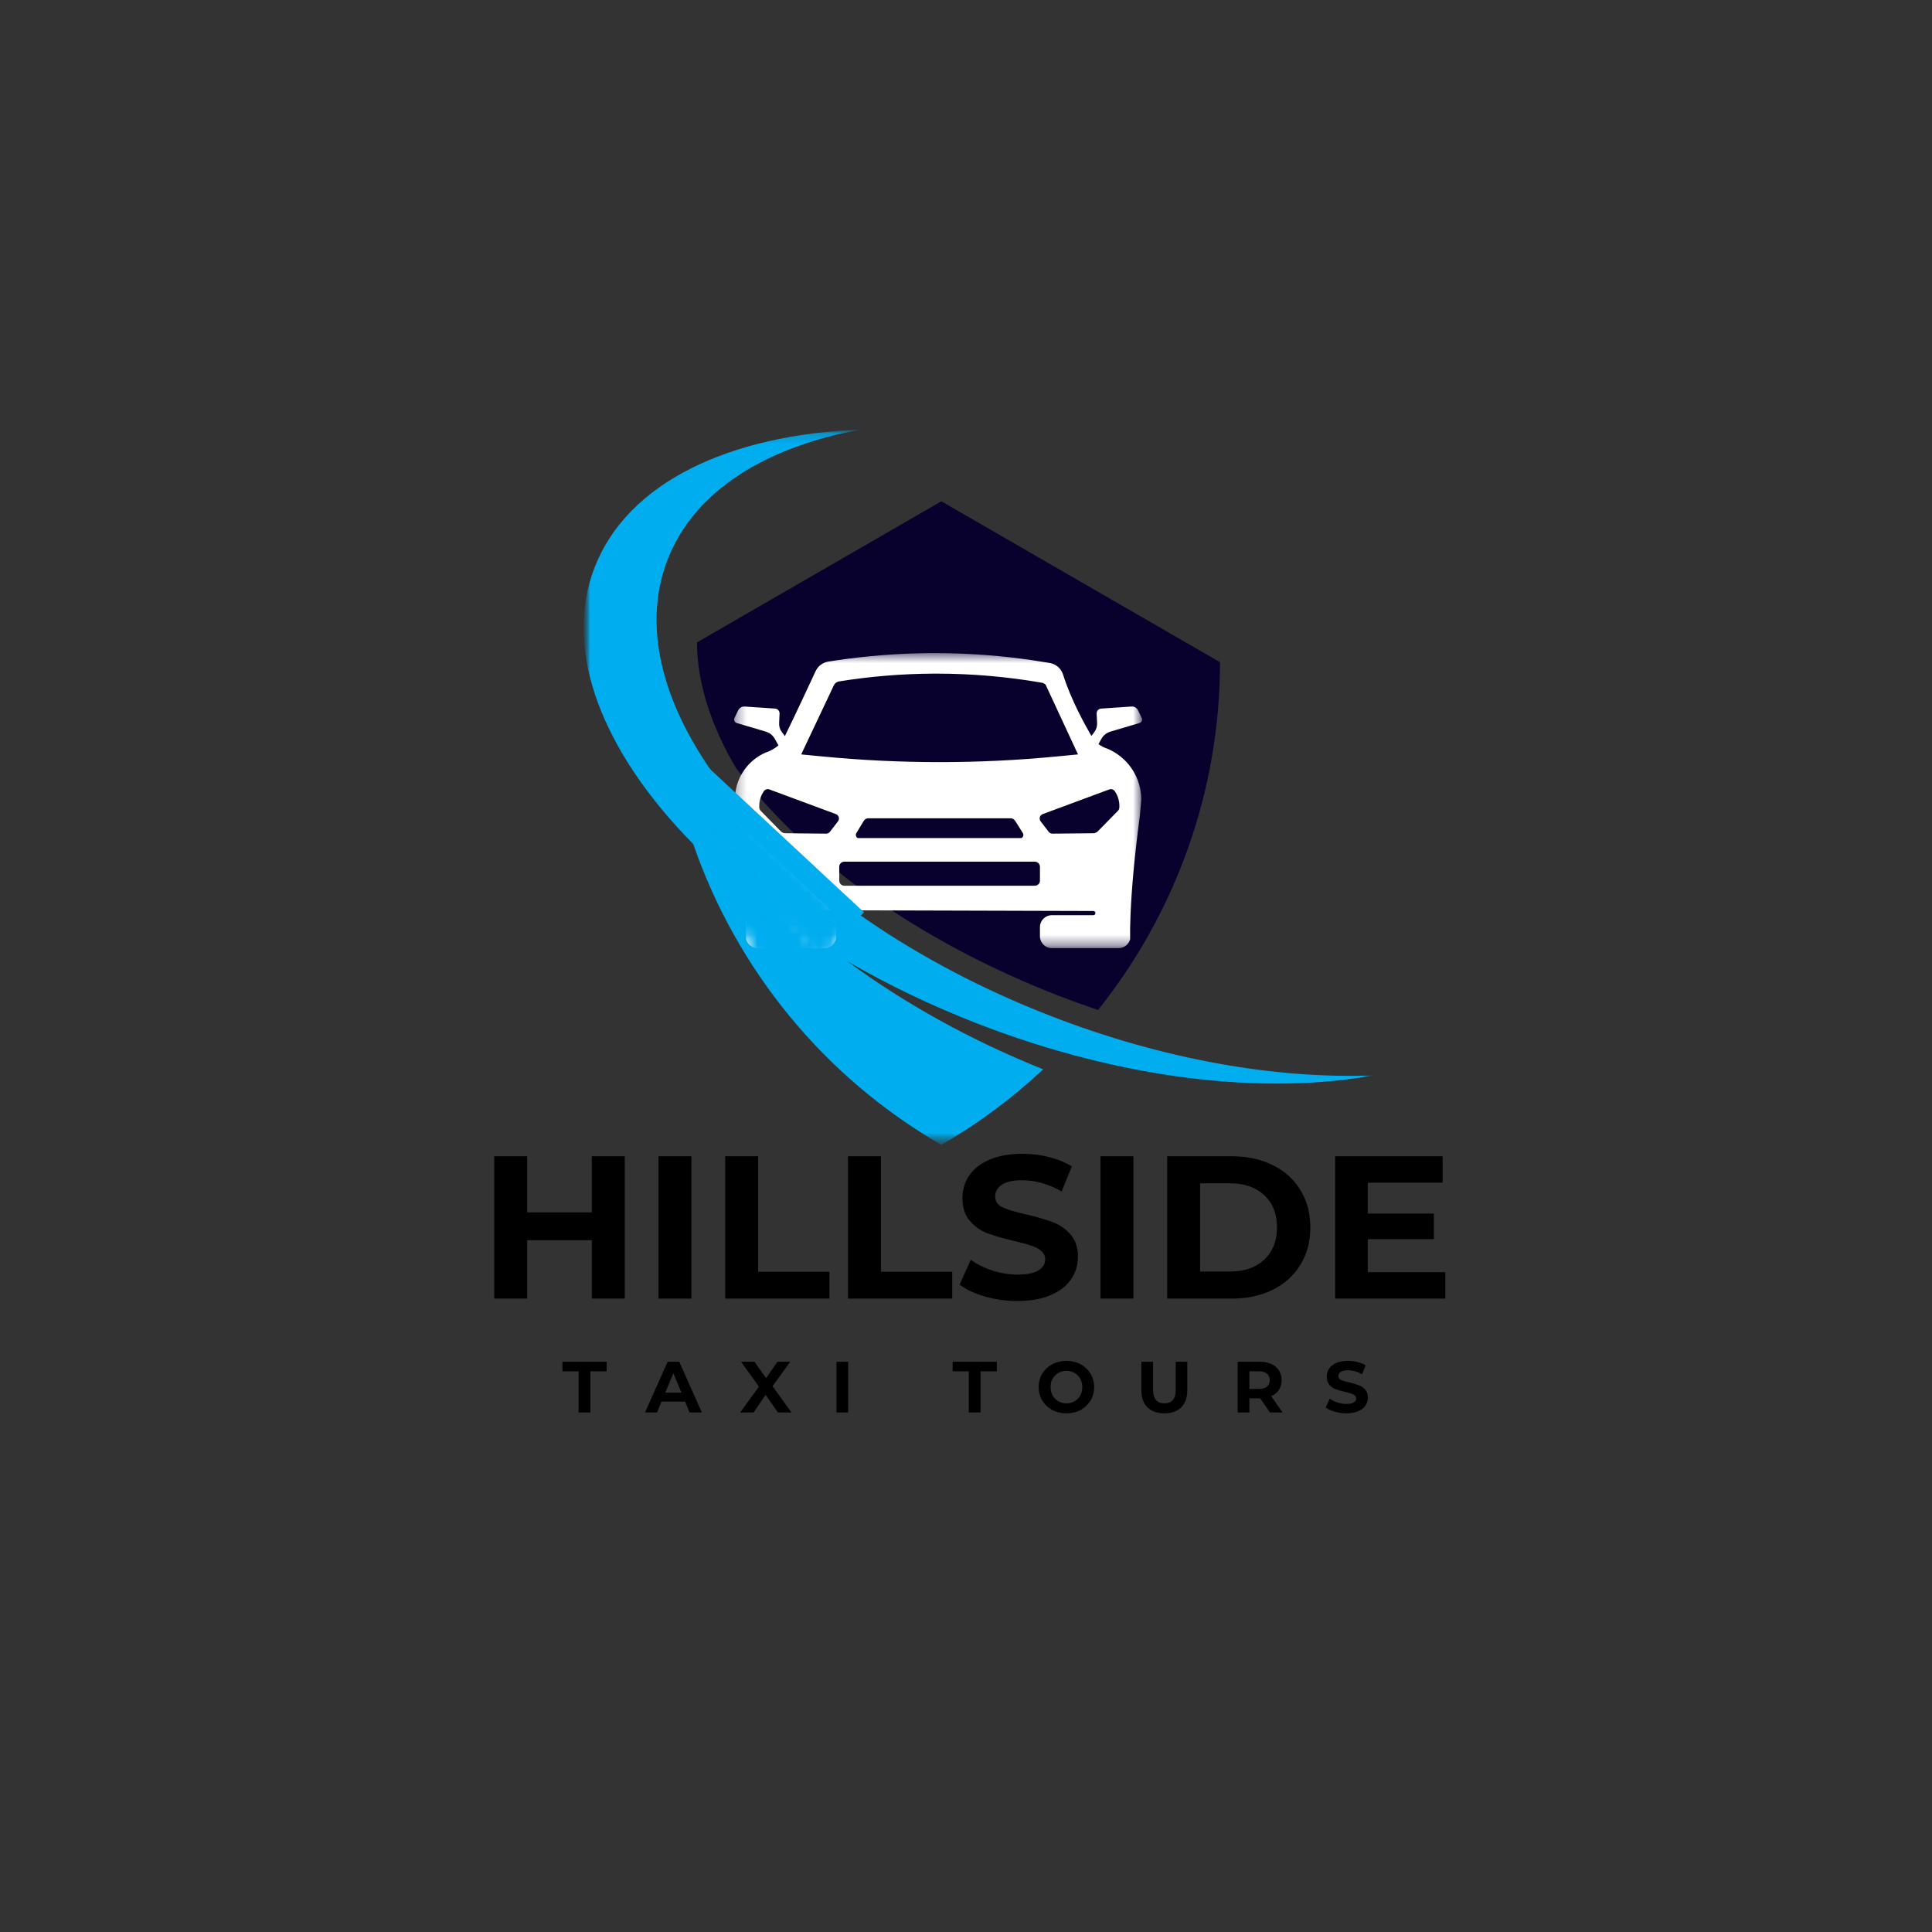 <?xml version="1.0" encoding="utf-8"?>
<svg xmlns="http://www.w3.org/2000/svg" fill="none" height="100%" overflow="visible" preserveAspectRatio="none" style="display: block;" viewBox="0 0 185 185" width="100%">
<rect x="0" y="0" width="185" height="185" fill="#333333" stroke="none"/>
<g id="Hillside taxi tours logo 1">
<g id="Clip path group">
<mask height="69" id="mask0_0_1477" maskUnits="userSpaceOnUse" style="mask-type:luminance" width="77" x="55" y="41">
<g id="de0eb73411">
<path d="M55.747 41.099H131.532V109.549H55.747V41.099Z" fill="white" id="Vector"/>
</g>
</mask>
<g mask="url(#mask0_0_1477)">
<g id="Group">
<g id="Group_2">
<g id="Clip path group_2">
<mask height="71" id="mask1_0_1477" maskUnits="userSpaceOnUse" style="mask-type:luminance" width="77" x="55" y="40">
<g id="5593555852">
<path d="M131.72 40.947H55.747V110.013H131.72V40.947Z" fill="white" id="Vector_2"/>
</g>
</mask>
<g mask="url(#mask1_0_1477)">
<g id="Group_3">
<path d="M101.313 95.325C89.194 90.615 78.83 83.624 72.133 75.638C71.542 74.933 70.987 74.229 70.468 73.528C68.071 69.464 66.755 65.378 66.737 61.514L90.14 48.002L116.824 63.409C116.824 75.709 112.583 87.399 105.144 96.713C103.865 96.281 102.587 95.819 101.313 95.325Z" fill="#08012D" id="Vector_3"/>
<g id="Clip path group_3">
<mask height="69" id="mask2_0_1477" maskUnits="userSpaceOnUse" style="mask-type:luminance" width="77" x="55" y="41">
<g id="0f701826ec">
<path d="M55.767 41.099H131.532V109.549H55.767V41.099Z" fill="white" id="Vector_4"/>
</g>
</mask>
<g mask="url(#mask2_0_1477)">
<g id="Group_4">
<path d="M56.939 54.327C60.103 46.179 69.858 41.614 82.48 41.124C73.313 42.778 66.478 47.015 63.926 53.585C58.436 67.716 74.837 87.272 100.56 97.264C111.448 101.496 122.263 103.334 131.53 102.974C120.978 104.878 107.336 103.354 93.571 98.006C89.142 96.285 84.991 94.281 81.177 92.07C86.514 96.017 92.838 99.565 99.891 102.394C96.96 105.136 93.7 107.572 90.14 109.628C78.84 103.103 70.515 92.791 66.381 80.82C57.74 72.064 53.83 62.324 56.939 54.327Z" fill="#00ADEF" id="Vector_5"/>
</g>
</g>
</g>
</g>
</g>
</g>
</g>
</g>
</g>
</g>
<g id="Clip path group_4">
<mask height="29" id="mask3_0_1477" maskUnits="userSpaceOnUse" style="mask-type:luminance" width="40" x="70" y="62">
<g id="25e9ec050b">
<path d="M70.296 62.538H109.364V90.658H70.296V62.538Z" fill="white" id="Vector_6"/>
</g>
</mask>
<g mask="url(#mask3_0_1477)">
<g id="Group_5">
<path d="M107.18 77.359C107.171 77.463 107.126 77.561 107.053 77.636C106.411 78.291 105.77 78.945 105.126 79.6C105.01 79.718 104.85 79.787 104.685 79.787C103.382 79.8 102.081 79.812 100.778 79.826C100.638 79.827 100.505 79.762 100.418 79.65L99.647 78.648C99.462 78.409 99.564 78.058 99.848 77.954C101.971 77.166 104.095 76.38 106.219 75.592C106.411 75.52 106.627 75.59 106.745 75.757C106.883 75.96 107.034 76.237 107.118 76.588C107.19 76.889 107.196 77.154 107.18 77.359ZM99.582 84.323C99.582 84.593 99.364 84.813 99.094 84.813H80.849C80.579 84.813 80.361 84.593 80.361 84.323V82.999C80.361 82.73 80.579 82.51 80.849 82.51H99.094C99.364 82.51 99.582 82.73 99.582 82.999V84.323ZM80.241 78.648L79.471 79.65C79.386 79.762 79.251 79.827 79.11 79.826C77.809 79.812 76.507 79.8 75.204 79.787C75.038 79.787 74.878 79.718 74.763 79.6C74.121 78.945 73.479 78.291 72.838 77.636C72.762 77.561 72.718 77.463 72.71 77.359C72.693 77.154 72.699 76.889 72.77 76.588C72.855 76.237 73.005 75.96 73.146 75.757C73.262 75.59 73.477 75.52 73.67 75.592C75.794 76.38 77.917 77.166 80.043 77.954C80.326 78.058 80.426 78.409 80.241 78.648ZM97.747 80.251H82.195C81.995 80.251 81.879 79.968 82.001 79.77L82.695 78.627C82.799 78.455 82.961 78.355 83.134 78.355H96.784C96.953 78.355 97.113 78.451 97.217 78.617L97.94 79.766C98.065 79.964 97.949 80.251 97.747 80.251ZM79.401 66.567C79.413 66.54 79.426 66.513 79.438 66.488C79.59 66.16 79.725 65.871 79.837 65.636C79.933 65.428 80.126 65.284 80.353 65.247C83.354 64.765 86.418 64.515 89.459 64.503C89.532 64.503 89.603 64.503 89.678 64.503C93.043 64.503 96.433 64.796 99.753 65.372C99.898 65.397 100.029 65.469 100.127 65.569L103.224 72.239L101.148 72.439C93.716 73.156 86.229 73.156 78.794 72.439L76.719 72.239L79.401 66.567ZM106.35 71.832C106.217 71.764 106.066 71.701 105.879 71.633C105.721 71.576 105.442 71.439 105.182 71.258C105.278 71.086 105.373 70.915 105.467 70.743C105.652 70.412 105.96 70.165 106.325 70.057C107.255 69.781 108.184 69.508 109.115 69.232C109.319 69.172 109.421 68.941 109.329 68.749C109.209 68.504 109.09 68.259 108.97 68.014C108.857 67.779 108.612 67.637 108.35 67.654C107.381 67.719 106.411 67.785 105.444 67.851C105.189 67.868 104.999 68.084 105.01 68.336C105.024 68.643 105.039 68.949 105.053 69.255C105.066 69.552 104.977 69.843 104.8 70.082C104.704 70.213 104.606 70.342 104.509 70.473C103.989 69.577 102.553 67.037 101.796 64.598C101.615 64.022 101.129 63.594 100.534 63.49C100.466 63.478 100.397 63.467 100.327 63.453C99.838 63.37 99.331 63.289 98.811 63.214C96.076 62.815 92.953 62.538 89.513 62.538C89.432 62.538 89.351 62.538 89.272 62.538C85.915 62.551 82.872 62.825 80.209 63.214C79.927 63.255 79.65 63.297 79.376 63.341C79.355 63.345 79.332 63.349 79.311 63.351C78.783 63.436 78.332 63.775 78.104 64.258C77.513 65.519 76.304 68.138 75.158 70.487C75.058 70.352 74.957 70.217 74.857 70.082C74.68 69.843 74.591 69.552 74.605 69.255C74.62 68.949 74.634 68.643 74.647 68.336C74.661 68.084 74.468 67.868 74.216 67.851C73.246 67.785 72.277 67.719 71.308 67.654C71.047 67.637 70.801 67.779 70.687 68.014C70.567 68.259 70.448 68.504 70.331 68.749C70.236 68.941 70.338 69.172 70.542 69.232C71.473 69.508 72.402 69.781 73.333 70.057C73.697 70.165 74.005 70.412 74.19 70.743C74.308 70.955 74.424 71.165 74.541 71.375C74.169 71.697 73.709 71.919 73.493 71.998C73.348 72.05 73.206 72.106 73.069 72.175C71.483 72.975 70.39 74.611 70.373 76.501C70.371 76.544 70.5 77.983 70.51 78.026C70.542 78.317 71.24 83.296 71.41 87.636C71.441 88.434 71.454 89.208 71.441 89.931C71.473 90.052 71.523 90.168 71.591 90.27C71.795 90.582 72.148 90.791 72.547 90.791H78.939C79.567 90.791 80.08 90.278 80.08 89.648V88.777C80.08 88.148 79.567 87.636 78.939 87.636H74.954C74.813 87.636 74.701 87.514 74.713 87.374C74.713 87.372 74.713 87.37 74.713 87.368C74.724 87.243 74.828 87.147 74.956 87.148C84.868 87.175 94.781 87.204 104.694 87.233C104.806 87.233 104.895 87.324 104.895 87.434C104.895 87.49 104.873 87.54 104.837 87.576C104.8 87.613 104.75 87.636 104.694 87.636H100.721C100.09 87.636 99.58 88.148 99.58 88.777V89.648C99.58 90.278 100.09 90.791 100.721 90.791H107.111C107.494 90.791 107.835 90.6 108.042 90.307C108.121 90.197 108.18 90.07 108.217 89.935C108.205 89.251 108.217 88.48 108.252 87.636C108.352 85.109 108.647 81.916 109.117 78.344C109.132 78.226 109.142 78.149 109.146 78.118C109.175 77.864 109.286 76.59 109.285 76.542C109.267 74.54 108.144 72.736 106.35 71.832Z" fill="white" id="Vector_7"/>
</g>
</g>
</g>
<g id="Clip path group_5">
<mask height="14" id="mask4_0_1477" maskUnits="userSpaceOnUse" style="mask-type:luminance" width="11" x="67" y="81">
<g id="971cdb2751">
<path d="M67.587 81.893H77.454V94.227H67.587V81.893Z" fill="white" id="Vector_8"/>
</g>
</mask>
<g mask="url(#mask4_0_1477)">
<g id="Group_6">
<g id="Clip path group_6">
<mask height="12" id="mask5_0_1477" maskUnits="userSpaceOnUse" style="mask-type:luminance" width="11" x="67" y="82">
<g id="491a96c979">
<path d="M67.888 84.383L71.374 82.217L77.323 91.789L73.836 93.955L67.888 84.383Z" fill="white" id="Vector_9"/>
</g>
</mask>
<g mask="url(#mask5_0_1477)">
<g id="Group_7">
<g id="Group_8">
<g id="Clip path group_7">
<mask height="14" id="mask6_0_1477" maskUnits="userSpaceOnUse" style="mask-type:luminance" width="11" x="67" y="81">
<g id="2fbee4593d">
<path d="M77.454 81.893H67.587V94.227H77.454V81.893Z" fill="white" id="Vector_10"/>
</g>
</mask>
<g mask="url(#mask6_0_1477)">
<g id="Group_9">
<g id="Clip path group_8">
<mask height="13" id="mask7_0_1477" maskUnits="userSpaceOnUse" style="mask-type:luminance" width="11" x="67" y="82">
<g id="8e37c6bc61">
<path d="M67.843 82.169H77.434V94.009H67.843V82.169Z" fill="white" id="Vector_11"/>
</g>
</mask>
<g mask="url(#mask7_0_1477)">
<g id="Group_10">
<g id="Clip path group_9">
<mask height="12" id="mask8_0_1477" maskUnits="userSpaceOnUse" style="mask-type:luminance" width="11" x="67" y="82">
<g id="d48d979413">
<path d="M67.887 84.383L71.373 82.217L77.322 91.789L73.836 93.955L67.887 84.383Z" fill="white" id="Vector_12"/>
</g>
</mask>
<g mask="url(#mask8_0_1477)">
<g id="Group_11">
<path d="M67.887 84.383L71.373 82.217L77.324 91.791L73.836 93.957L67.887 84.383Z" fill="#00ADEF" id="Vector_13"/>
</g>
</g>
</g>
</g>
</g>
</g>
</g>
</g>
</g>
</g>
</g>
</g>
</g>
</g>
</g>
</g>
<g id="Clip path group_10">
<mask height="18" id="mask9_0_1477" maskUnits="userSpaceOnUse" style="mask-type:luminance" width="14" x="66" y="77">
<g id="c5abc87380">
<path d="M66.6 77.947H79.426V94.72H66.6V77.947Z" fill="white" id="Vector_14"/>
</g>
</mask>
<g mask="url(#mask9_0_1477)">
<g id="Group_12">
<g id="Clip path group_11">
<mask height="17" id="mask10_0_1477" maskUnits="userSpaceOnUse" style="mask-type:luminance" width="13" x="66" y="78">
<g id="5e926d4482">
<path d="M66.877 80.566L70.365 78.398L78.946 92.209L75.46 94.377L66.877 80.566Z" fill="white" id="Vector_15"/>
</g>
</mask>
<g mask="url(#mask10_0_1477)">
<g id="Group_13">
<g id="Group_14">
<g id="Clip path group_12">
<mask height="18" id="mask11_0_1477" maskUnits="userSpaceOnUse" style="mask-type:luminance" width="14" x="66" y="77">
<g id="cdab01e34f">
<path d="M79.426 77.947H66.6V94.72H79.426V77.947Z" fill="white" id="Vector_16"/>
</g>
</mask>
<g mask="url(#mask11_0_1477)">
<g id="Group_15">
<g id="Clip path group_13">
<mask height="17" id="mask12_0_1477" maskUnits="userSpaceOnUse" style="mask-type:luminance" width="13" x="66" y="78">
<g id="3f355bb2b7">
<path d="M66.777 78.38H78.972V94.483H66.777V78.38Z" fill="white" id="Vector_17"/>
</g>
</mask>
<g mask="url(#mask12_0_1477)">
<g id="Group_16">
<g id="Clip path group_14">
<mask height="17" id="mask13_0_1477" maskUnits="userSpaceOnUse" style="mask-type:luminance" width="13" x="66" y="78">
<g id="1c9a820072">
<path d="M66.878 80.566L70.366 78.398L78.947 92.209L75.461 94.377L66.878 80.566Z" fill="white" id="Vector_18"/>
</g>
</mask>
<g mask="url(#mask13_0_1477)">
<g id="Group_17">
<path d="M66.878 80.566L70.366 78.398L78.947 92.207L75.459 94.375L66.878 80.566Z" fill="#00ADEF" id="Vector_19"/>
</g>
</g>
</g>
</g>
</g>
</g>
</g>
</g>
</g>
</g>
</g>
</g>
</g>
</g>
</g>
</g>
<g id="Clip path group_15">
<mask height="18" id="mask14_0_1477" maskUnits="userSpaceOnUse" style="mask-type:luminance" width="17" x="66" y="75">
<g id="970c0d6fcb">
<path d="M66.107 75.973H82.387V92.253H66.107V75.973Z" fill="white" id="Vector_20"/>
</g>
</mask>
<g mask="url(#mask14_0_1477)">
<g id="Group_18">
<g id="Clip path group_16">
<mask height="17" id="mask15_0_1477" maskUnits="userSpaceOnUse" style="mask-type:luminance" width="17" x="66" y="76">
<g id="5a03990370">
<path d="M66.136 79.868L69.782 76.22L82.05 88.486L78.402 92.134L66.136 79.868Z" fill="white" id="Vector_21"/>
</g>
</mask>
<g mask="url(#mask15_0_1477)">
<g id="Group_19">
<g id="Group_20">
<g id="Clip path group_17">
<mask height="18" id="mask16_0_1477" maskUnits="userSpaceOnUse" style="mask-type:luminance" width="17" x="66" y="75">
<g id="0cf4b5998b">
<path d="M82.387 75.973H66.107V92.253H82.387V75.973Z" fill="white" id="Vector_22"/>
</g>
</mask>
<g mask="url(#mask16_0_1477)">
<g id="Group_21">
<g id="Clip path group_18">
<mask height="17" id="mask17_0_1477" maskUnits="userSpaceOnUse" style="mask-type:luminance" width="17" x="66" y="76">
<g id="42387a62d8">
<path d="M66.107 76.131H82.051V92.234H66.107V76.131Z" fill="white" id="Vector_23"/>
</g>
</mask>
<g mask="url(#mask17_0_1477)">
<g id="Group_22">
<g id="Clip path group_19">
<mask height="17" id="mask18_0_1477" maskUnits="userSpaceOnUse" style="mask-type:luminance" width="17" x="66" y="76">
<g id="b4f9920d84">
<path d="M66.136 79.868L69.782 76.22L82.05 88.486L78.402 92.134L66.136 79.868Z" fill="white" id="Vector_24"/>
</g>
</mask>
<g mask="url(#mask18_0_1477)">
<g id="Group_23">
<path d="M66.136 79.868L69.782 76.22L82.052 88.488L78.404 92.136L66.136 79.868Z" fill="#00ADEF" id="Vector_25"/>
</g>
</g>
</g>
</g>
</g>
</g>
</g>
</g>
</g>
</g>
</g>
</g>
</g>
</g>
</g>
</g>
<path d="M66.633 73.749L82.047 88.087" id="Vector_26" stroke="#00ADEF" stroke-width="2"/>
<g id="Group_24">
<g id="Clip path group_20">
<mask height="25" id="mask19_0_1477" maskUnits="userSpaceOnUse" style="mask-type:luminance" width="97" x="44" y="105">
<g id="a34da7b657">
<path d="M140.107 105.573H44.893V129.747H140.107V105.573Z" fill="white" id="Vector_27"/>
</g>
</mask>
<g mask="url(#mask19_0_1477)">
<g id="Group_25">
<g id="Group_26">
<g id="Group_27">
<g id="Group_28">
<path d="M59.822 110.719V124.347H56.67V118.758H50.48V124.347H47.327V110.719H50.48V116.091H56.67V110.719H59.822Z" fill="black" id="Vector_28"/>
</g>
</g>
</g>
<g id="Group_29">
<g id="Group_30">
<g id="Group_31">
<path d="M63.057 110.719H66.209V124.347H63.057V110.719Z" fill="black" id="Vector_29"/>
</g>
</g>
</g>
<g id="Group_32">
<g id="Group_33">
<g id="Group_34">
<path d="M69.442 110.719H72.595V121.78H79.425V124.347H69.442V110.719Z" fill="black" id="Vector_30"/>
</g>
</g>
</g>
<g id="Group_35">
<g id="Group_36">
<g id="Group_37">
<path d="M81.2 110.719H84.353V121.78H91.183V124.347H81.2V110.719Z" fill="black" id="Vector_31"/>
</g>
</g>
</g>
<g id="Group_38">
<g id="Group_39">
<g id="Group_40">
<path d="M97.437 124.578C96.358 124.578 95.313 124.434 94.307 124.146C93.299 123.854 92.492 123.474 91.887 123.006L92.958 120.631C93.538 121.059 94.232 121.402 95.039 121.664C95.845 121.923 96.65 122.05 97.452 122.05C98.346 122.05 99.005 121.917 99.433 121.649C99.865 121.383 100.081 121.028 100.081 120.585C100.081 120.261 99.954 119.995 99.703 119.784C99.451 119.568 99.127 119.396 98.732 119.267C98.335 119.134 97.799 118.99 97.121 118.835C96.082 118.589 95.232 118.342 94.569 118.095C93.906 117.849 93.338 117.454 92.866 116.908C92.392 116.365 92.156 115.636 92.156 114.727C92.156 113.937 92.368 113.22 92.796 112.576C93.228 111.934 93.876 111.426 94.739 111.05C95.602 110.67 96.654 110.48 97.899 110.48C98.772 110.48 99.622 110.586 100.451 110.796C101.283 111.002 102.01 111.3 102.632 111.69L101.661 114.087C100.401 113.374 99.142 113.016 97.884 113.016C96.999 113.016 96.346 113.16 95.926 113.447C95.504 113.731 95.294 114.106 95.294 114.573C95.294 115.041 95.535 115.388 96.018 115.613C96.506 115.841 97.252 116.064 98.254 116.284C99.291 116.531 100.138 116.777 100.798 117.024C101.46 117.271 102.027 117.662 102.501 118.196C102.979 118.726 103.218 119.444 103.218 120.354C103.218 121.136 102.998 121.847 102.563 122.489C102.131 123.133 101.478 123.642 100.605 124.015C99.736 124.389 98.68 124.578 97.437 124.578Z" fill="black" id="Vector_32"/>
</g>
</g>
</g>
<g id="Group_41">
<g id="Group_42">
<g id="Group_43">
<path d="M105.379 110.719H108.532V124.347H105.379V110.719Z" fill="black" id="Vector_33"/>
</g>
</g>
</g>
<g id="Group_44">
<g id="Group_45">
<g id="Group_46">
<path d="M111.764 110.719H117.954C119.434 110.719 120.74 111.002 121.877 111.566C123.012 112.133 123.893 112.929 124.521 113.956C125.153 114.979 125.469 116.172 125.469 117.533C125.469 118.895 125.153 120.09 124.521 121.117C123.893 122.14 123.012 122.934 121.877 123.499C120.74 124.065 119.434 124.347 117.954 124.347H111.764V110.719ZM117.799 121.757C119.16 121.757 120.247 121.377 121.06 120.616C121.871 119.857 122.278 118.828 122.278 117.533C122.278 116.234 121.871 115.205 121.06 114.449C120.247 113.69 119.16 113.309 117.799 113.309H114.917V121.757H117.799Z" fill="black" id="Vector_34"/>
</g>
</g>
</g>
<g id="Group_47">
<g id="Group_48">
<g id="Group_49">
<path d="M138.397 121.819V124.347H127.844V110.719H138.142V113.247H130.973V116.207H137.302V118.658H130.973V121.819H138.397Z" fill="black" id="Vector_35"/>
</g>
</g>
</g>
</g>
</g>
</g>
</g>
<g id="Group_50">
<g id="Group_51">
<g id="Group_52">
<path d="M55.406 131.311H53.856V130.393H58.088V131.311H56.531V135.25H55.406V131.311Z" fill="black" id="Vector_36"/>
</g>
</g>
</g>
<g id="Group_53">
<g id="Group_54">
<g id="Group_55">
<path d="M65.603 134.209H63.345L62.913 135.25H61.765L63.931 130.393H65.041L67.207 135.25H66.027L65.603 134.209ZM65.249 133.353L64.478 131.496L63.707 133.353H65.249Z" fill="black" id="Vector_37"/>
</g>
</g>
</g>
<g id="Group_56">
<g id="Group_57">
<g id="Group_58">
<path d="M74.491 135.25L73.312 133.561L72.163 135.25H70.876L72.672 132.783L70.961 130.393H72.24L73.358 131.966L74.453 130.393H75.671L73.975 132.737L75.786 135.25H74.491Z" fill="black" id="Vector_38"/>
</g>
</g>
</g>
<g id="Group_59">
<g id="Group_60">
<g id="Group_61">
<path d="M80.098 130.393H81.215V135.25H80.098V130.393Z" fill="black" id="Vector_39"/>
</g>
</g>
</g>
<g id="Group_62">
<g id="Group_63">
<g id="Group_64">
<path d="M92.769 131.311H91.22V130.393H95.452V131.311H93.894V135.25H92.769V131.311Z" fill="black" id="Vector_40"/>
</g>
</g>
</g>
<g id="Group_65">
<g id="Group_66">
<g id="Group_67">
<path d="M102.119 135.334C101.615 135.334 101.16 135.226 100.755 135.011C100.348 134.791 100.031 134.49 99.799 134.109C99.572 133.729 99.46 133.299 99.46 132.821C99.46 132.344 99.572 131.916 99.799 131.534C100.031 131.155 100.348 130.856 100.755 130.64C101.16 130.42 101.615 130.309 102.119 130.309C102.622 130.309 103.075 130.42 103.476 130.64C103.877 130.856 104.193 131.155 104.424 131.534C104.656 131.916 104.771 132.344 104.771 132.821C104.771 133.299 104.656 133.729 104.424 134.109C104.193 134.49 103.877 134.791 103.476 135.011C103.075 135.226 102.622 135.334 102.119 135.334ZM102.119 134.379C102.407 134.379 102.667 134.313 102.898 134.178C103.129 134.045 103.308 133.862 103.438 133.631C103.571 133.396 103.638 133.126 103.638 132.821C103.638 132.525 103.571 132.257 103.438 132.02C103.308 131.785 103.129 131.6 102.898 131.465C102.667 131.332 102.407 131.264 102.119 131.264C101.83 131.264 101.572 131.332 101.341 131.465C101.11 131.6 100.927 131.785 100.794 132.02C100.665 132.257 100.601 132.525 100.601 132.821C100.601 133.126 100.665 133.396 100.794 133.631C100.927 133.862 101.11 134.045 101.341 134.178C101.572 134.313 101.83 134.379 102.119 134.379Z" fill="black" id="Vector_41"/>
</g>
</g>
</g>
<g id="Group_68">
<g id="Group_69">
<g id="Group_70">
<path d="M111.495 135.334C110.801 135.334 110.257 135.142 109.868 134.756C109.483 134.371 109.29 133.824 109.29 133.114V130.393H110.415V133.068C110.415 133.943 110.774 134.379 111.495 134.379C111.849 134.379 112.119 134.274 112.304 134.062C112.489 133.852 112.581 133.521 112.581 133.068V130.393H113.691V133.114C113.691 133.824 113.499 134.371 113.113 134.756C112.728 135.142 112.188 135.334 111.495 135.334Z" fill="black" id="Vector_42"/>
</g>
</g>
</g>
<g id="Group_71">
<g id="Group_72">
<g id="Group_73">
<path d="M121.606 135.25L120.674 133.901H119.633V135.25H118.515V130.393H120.612C121.044 130.393 121.416 130.467 121.73 130.609C122.048 130.754 122.293 130.956 122.462 131.218C122.636 131.48 122.724 131.794 122.724 132.159C122.724 132.519 122.636 132.829 122.462 133.091C122.287 133.353 122.04 133.554 121.722 133.693L122.817 135.25H121.606ZM121.583 132.159C121.583 131.887 121.495 131.679 121.321 131.534C121.146 131.386 120.89 131.311 120.55 131.311H119.633V132.999H120.55C120.89 132.999 121.146 132.928 121.321 132.783C121.495 132.635 121.583 132.426 121.583 132.159Z" fill="black" id="Vector_43"/>
</g>
</g>
</g>
<g id="Group_74">
<g id="Group_75">
<g id="Group_76">
<path d="M128.923 135.334C128.538 135.334 128.164 135.282 127.806 135.18C127.445 135.072 127.158 134.937 126.942 134.772L127.328 133.924C127.532 134.078 127.779 134.201 128.068 134.294C128.355 134.386 128.642 134.433 128.931 134.433C129.249 134.433 129.482 134.386 129.633 134.294C129.787 134.197 129.864 134.068 129.864 133.908C129.864 133.797 129.818 133.7 129.725 133.623C129.636 133.546 129.521 133.484 129.378 133.438C129.239 133.392 129.049 133.342 128.808 133.284C128.438 133.197 128.133 133.111 127.898 133.022C127.661 132.935 127.459 132.795 127.289 132.598C127.124 132.403 127.043 132.143 127.043 131.819C127.043 131.542 127.116 131.288 127.266 131.056C127.42 130.825 127.652 130.644 127.96 130.509C128.268 130.376 128.642 130.309 129.085 130.309C129.398 130.309 129.702 130.347 129.995 130.424C130.292 130.497 130.552 130.601 130.773 130.74L130.427 131.596C129.979 131.34 129.529 131.21 129.078 131.21C128.763 131.21 128.532 131.262 128.384 131.365C128.234 131.469 128.16 131.602 128.16 131.765C128.16 131.935 128.245 132.062 128.415 132.143C128.588 132.22 128.854 132.297 129.209 132.374C129.579 132.467 129.881 132.557 130.118 132.644C130.353 132.733 130.558 132.872 130.727 133.06C130.897 133.251 130.982 133.508 130.982 133.831C130.982 134.109 130.904 134.363 130.75 134.594C130.596 134.822 130.361 135.001 130.049 135.134C129.741 135.267 129.365 135.334 128.923 135.334Z" fill="black" id="Vector_44"/>
</g>
</g>
</g>
</g>
</svg>